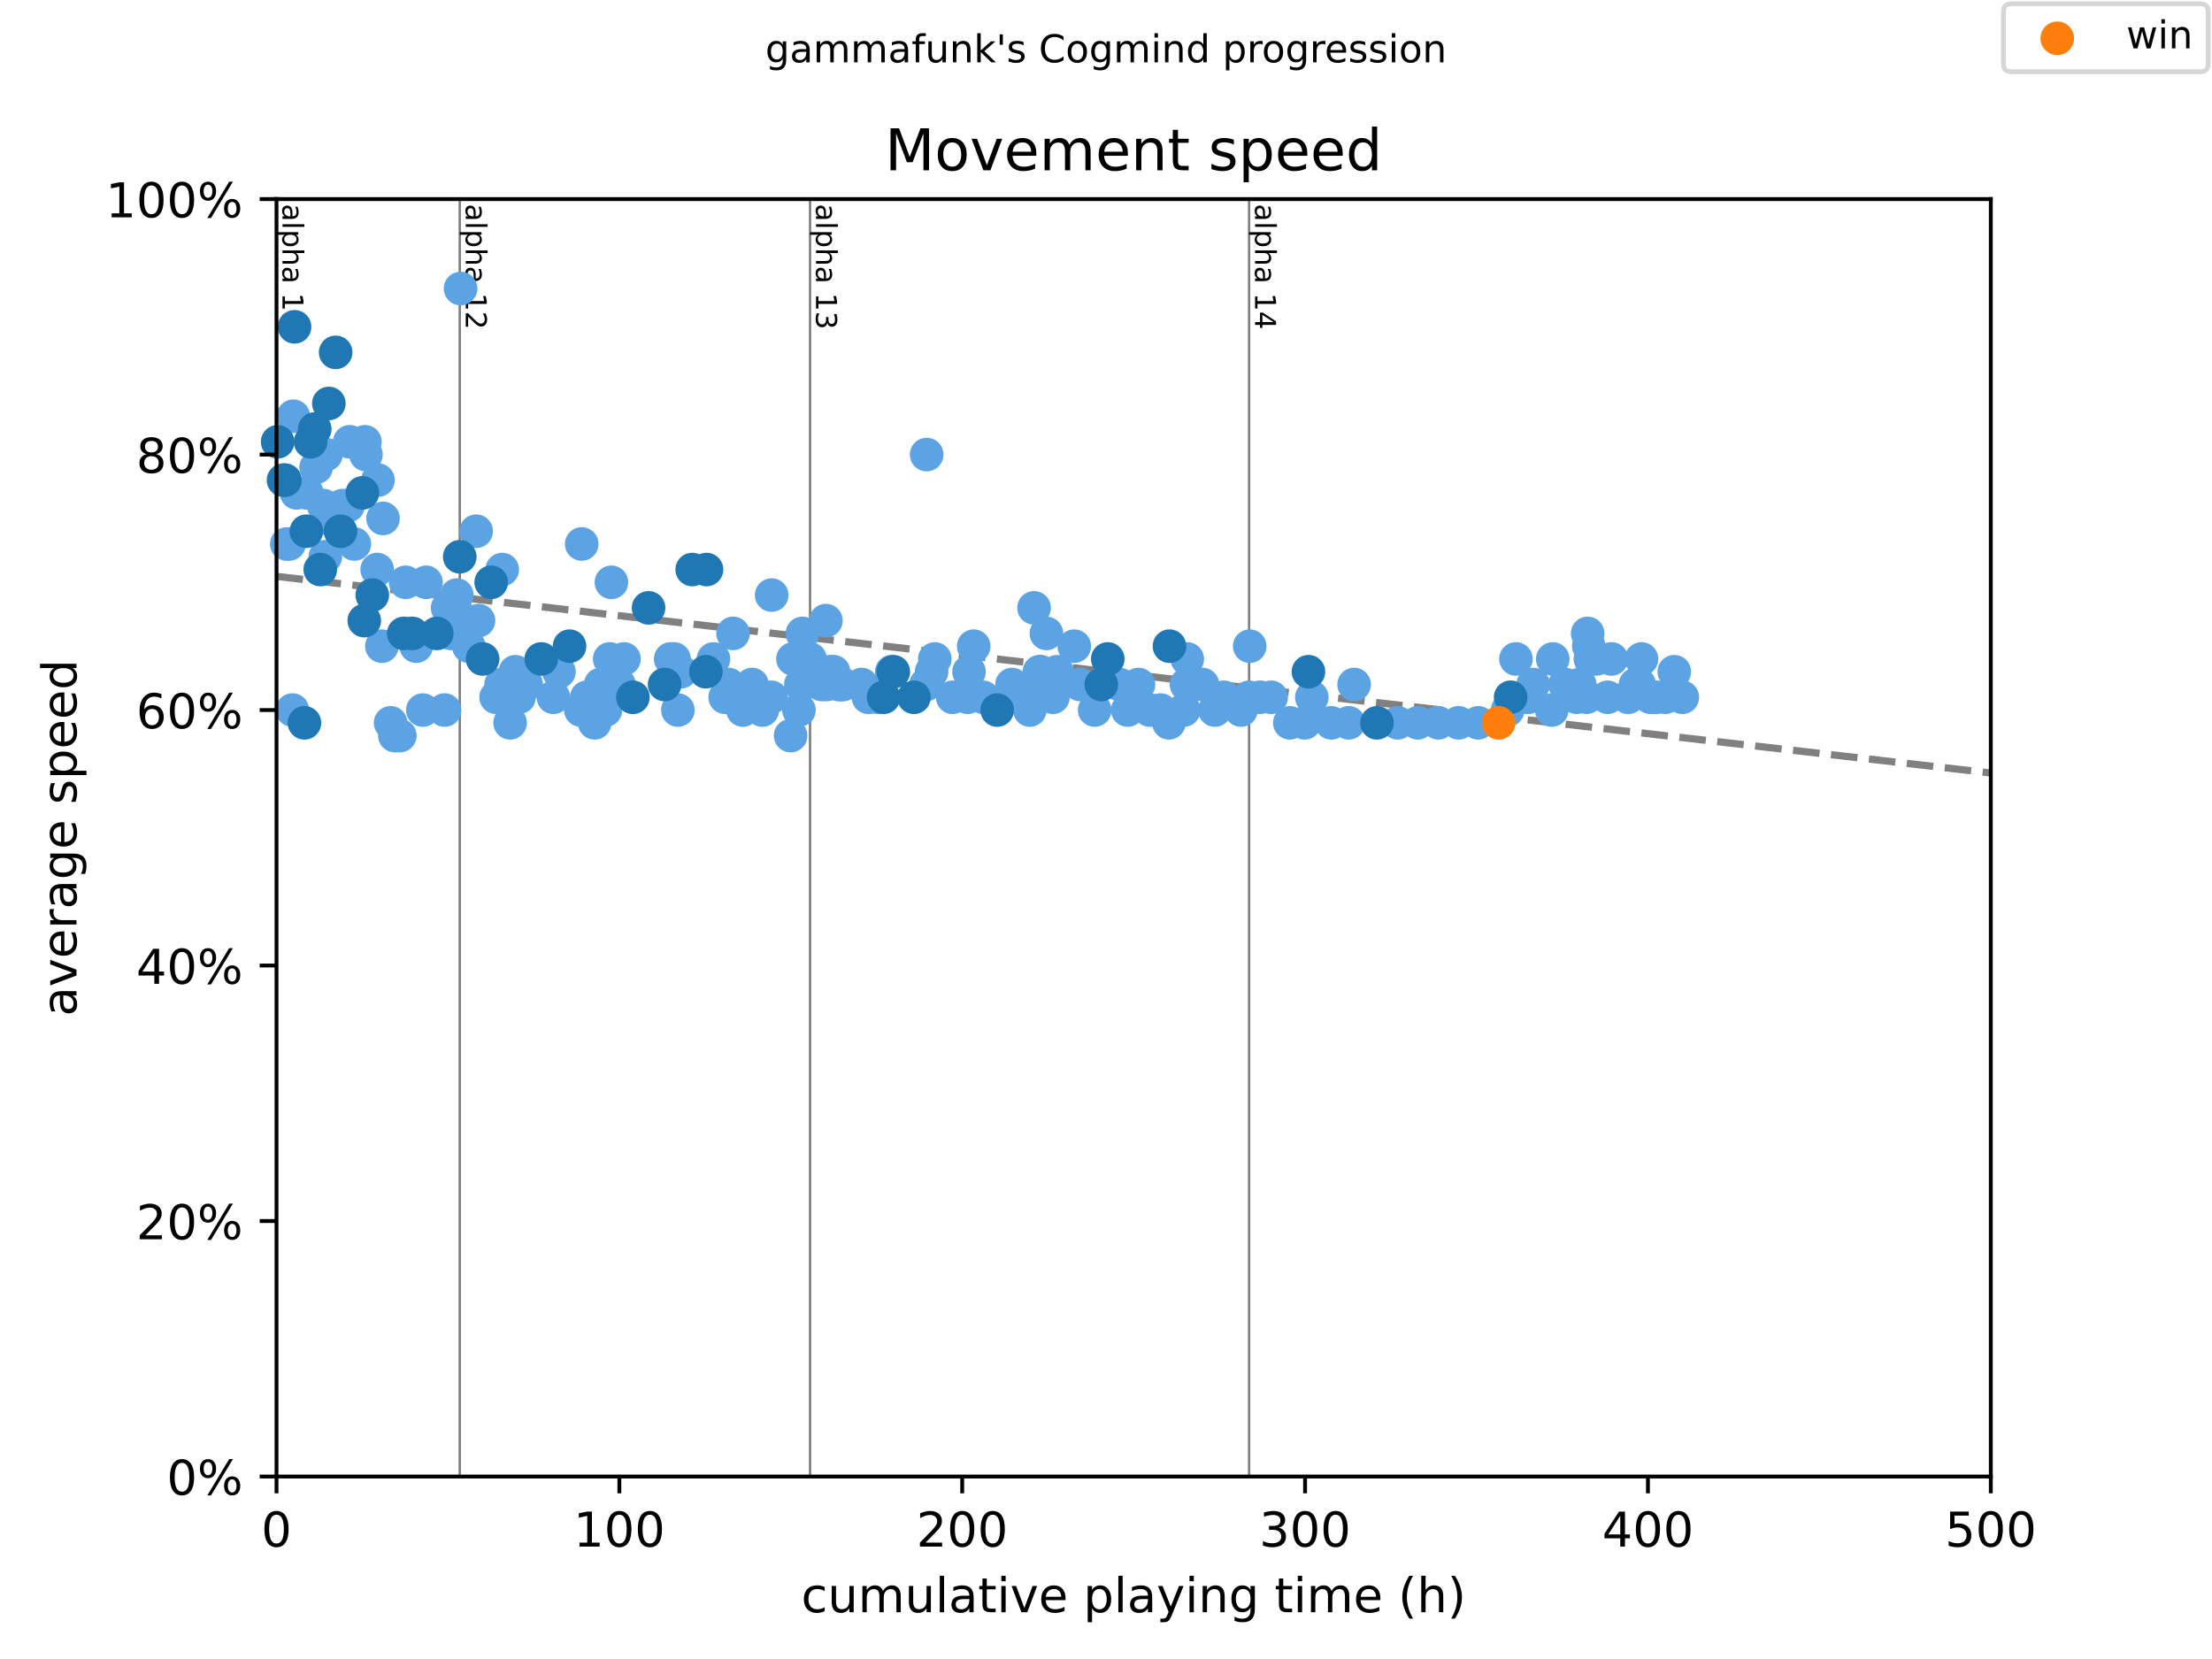 <?xml version="1.0" encoding="utf-8" standalone="no"?>
<!DOCTYPE svg PUBLIC "-//W3C//DTD SVG 1.1//EN"
  "http://www.w3.org/Graphics/SVG/1.1/DTD/svg11.dtd">
<!-- Created with matplotlib (https://matplotlib.org/) -->
<svg height="345.6pt" version="1.1" viewBox="0 0 460.8 345.6" width="460.8pt" xmlns="http://www.w3.org/2000/svg" xmlns:xlink="http://www.w3.org/1999/xlink">
 <defs>
  <style type="text/css">
*{stroke-linecap:butt;stroke-linejoin:round;}
  </style>
 </defs>
 <g id="figure_1">
  <g id="patch_1">
   <path d="M 0 345.6 
L 460.8 345.6 
L 460.8 0 
L 0 0 
z
" style="fill:#ffffff;"/>
  </g>
  <g id="axes_1">
   <g id="patch_2">
    <path d="M 57.6 307.584 
L 414.72 307.584 
L 414.72 41.472 
L 57.6 41.472 
z
" style="fill:#ffffff;"/>
   </g>
   <g id="line2d_1">
    <path clip-path="url(#pd242d4e816)" d="M 57.6 120.067 
L 414.72 161.029 
" style="fill:none;stroke:#808080;stroke-dasharray:5.55,2.4;stroke-dashoffset:0;stroke-width:1.5;"/>
   </g>
   <g id="line2d_2">
    <path clip-path="url(#pd242d4e816)" d="M 95.776 307.584 
L 95.776 41.472 
" style="fill:none;stroke:#808080;stroke-linecap:square;stroke-width:0.5;"/>
   </g>
   <g id="line2d_3">
    <path clip-path="url(#pd242d4e816)" d="M 168.748 307.584 
L 168.748 41.472 
" style="fill:none;stroke:#808080;stroke-linecap:square;stroke-width:0.5;"/>
   </g>
   <g id="line2d_4">
    <path clip-path="url(#pd242d4e816)" d="M 260.206 307.584 
L 260.206 41.472 
" style="fill:none;stroke:#808080;stroke-linecap:square;stroke-width:0.5;"/>
   </g>
   <g id="text_1">
    <!-- alpha 11 -->
    <defs>
     <path d="M 34.281 27.484 
Q 23.391 27.484 19.188 25 
Q 14.984 22.516 14.984 16.5 
Q 14.984 11.719 18.141 8.906 
Q 21.297 6.109 26.703 6.109 
Q 34.188 6.109 38.703 11.406 
Q 43.219 16.703 43.219 25.484 
L 43.219 27.484 
z
M 52.203 31.203 
L 52.203 0 
L 43.219 0 
L 43.219 8.297 
Q 40.141 3.328 35.547 0.953 
Q 30.953 -1.422 24.312 -1.422 
Q 15.922 -1.422 10.953 3.297 
Q 6 8.016 6 15.922 
Q 6 25.141 12.172 29.828 
Q 18.359 34.516 30.609 34.516 
L 43.219 34.516 
L 43.219 35.406 
Q 43.219 41.609 39.141 45 
Q 35.062 48.391 27.688 48.391 
Q 23 48.391 18.547 47.266 
Q 14.109 46.141 10.016 43.891 
L 10.016 52.203 
Q 14.938 54.109 19.578 55.047 
Q 24.219 56 28.609 56 
Q 40.484 56 46.344 49.844 
Q 52.203 43.703 52.203 31.203 
z
" id="DejaVuSans-97"/>
     <path d="M 9.422 75.984 
L 18.406 75.984 
L 18.406 0 
L 9.422 0 
z
" id="DejaVuSans-108"/>
     <path d="M 18.109 8.203 
L 18.109 -20.797 
L 9.078 -20.797 
L 9.078 54.688 
L 18.109 54.688 
L 18.109 46.391 
Q 20.953 51.266 25.266 53.625 
Q 29.594 56 35.594 56 
Q 45.562 56 51.781 48.094 
Q 58.016 40.188 58.016 27.297 
Q 58.016 14.406 51.781 6.484 
Q 45.562 -1.422 35.594 -1.422 
Q 29.594 -1.422 25.266 0.953 
Q 20.953 3.328 18.109 8.203 
z
M 48.688 27.297 
Q 48.688 37.203 44.609 42.844 
Q 40.531 48.484 33.406 48.484 
Q 26.266 48.484 22.188 42.844 
Q 18.109 37.203 18.109 27.297 
Q 18.109 17.391 22.188 11.75 
Q 26.266 6.109 33.406 6.109 
Q 40.531 6.109 44.609 11.75 
Q 48.688 17.391 48.688 27.297 
z
" id="DejaVuSans-112"/>
     <path d="M 54.891 33.016 
L 54.891 0 
L 45.906 0 
L 45.906 32.719 
Q 45.906 40.484 42.875 44.328 
Q 39.844 48.188 33.797 48.188 
Q 26.516 48.188 22.312 43.547 
Q 18.109 38.922 18.109 30.906 
L 18.109 0 
L 9.078 0 
L 9.078 75.984 
L 18.109 75.984 
L 18.109 46.188 
Q 21.344 51.125 25.703 53.562 
Q 30.078 56 35.797 56 
Q 45.219 56 50.047 50.172 
Q 54.891 44.344 54.891 33.016 
z
" id="DejaVuSans-104"/>
     <path id="DejaVuSans-32"/>
     <path d="M 12.406 8.297 
L 28.516 8.297 
L 28.516 63.922 
L 10.984 60.406 
L 10.984 69.391 
L 28.422 72.906 
L 38.281 72.906 
L 38.281 8.297 
L 54.391 8.297 
L 54.391 0 
L 12.406 0 
z
" id="DejaVuSans-49"/>
    </defs>
    <g transform="translate(58.848 42.472)rotate(-270)scale(0.06 -0.06)">
     <use xlink:href="#DejaVuSans-97"/>
     <use x="61.279" xlink:href="#DejaVuSans-108"/>
     <use x="89.062" xlink:href="#DejaVuSans-112"/>
     <use x="152.539" xlink:href="#DejaVuSans-104"/>
     <use x="215.918" xlink:href="#DejaVuSans-97"/>
     <use x="277.197" xlink:href="#DejaVuSans-32"/>
     <use x="308.984" xlink:href="#DejaVuSans-49"/>
     <use x="372.607" xlink:href="#DejaVuSans-49"/>
    </g>
   </g>
   <g id="text_2">
    <!-- alpha 12 -->
    <defs>
     <path d="M 19.188 8.297 
L 53.609 8.297 
L 53.609 0 
L 7.328 0 
L 7.328 8.297 
Q 12.938 14.109 22.625 23.891 
Q 32.328 33.688 34.812 36.531 
Q 39.547 41.844 41.422 45.531 
Q 43.312 49.219 43.312 52.781 
Q 43.312 58.594 39.234 62.25 
Q 35.156 65.922 28.609 65.922 
Q 23.969 65.922 18.812 64.312 
Q 13.672 62.703 7.812 59.422 
L 7.812 69.391 
Q 13.766 71.781 18.938 73 
Q 24.125 74.219 28.422 74.219 
Q 39.75 74.219 46.484 68.547 
Q 53.219 62.891 53.219 53.422 
Q 53.219 48.922 51.531 44.891 
Q 49.859 40.875 45.406 35.406 
Q 44.188 33.984 37.641 27.219 
Q 31.109 20.453 19.188 8.297 
z
" id="DejaVuSans-50"/>
    </defs>
    <g transform="translate(97.024 42.472)rotate(-270)scale(0.06 -0.06)">
     <use xlink:href="#DejaVuSans-97"/>
     <use x="61.279" xlink:href="#DejaVuSans-108"/>
     <use x="89.062" xlink:href="#DejaVuSans-112"/>
     <use x="152.539" xlink:href="#DejaVuSans-104"/>
     <use x="215.918" xlink:href="#DejaVuSans-97"/>
     <use x="277.197" xlink:href="#DejaVuSans-32"/>
     <use x="308.984" xlink:href="#DejaVuSans-49"/>
     <use x="372.607" xlink:href="#DejaVuSans-50"/>
    </g>
   </g>
   <g id="text_3">
    <!-- alpha 13 -->
    <defs>
     <path d="M 40.578 39.312 
Q 47.656 37.797 51.625 33 
Q 55.609 28.219 55.609 21.188 
Q 55.609 10.406 48.188 4.484 
Q 40.766 -1.422 27.094 -1.422 
Q 22.516 -1.422 17.656 -0.516 
Q 12.797 0.391 7.625 2.203 
L 7.625 11.719 
Q 11.719 9.328 16.594 8.109 
Q 21.484 6.891 26.812 6.891 
Q 36.078 6.891 40.938 10.547 
Q 45.797 14.203 45.797 21.188 
Q 45.797 27.641 41.281 31.266 
Q 36.766 34.906 28.719 34.906 
L 20.219 34.906 
L 20.219 43.016 
L 29.109 43.016 
Q 36.375 43.016 40.234 45.922 
Q 44.094 48.828 44.094 54.297 
Q 44.094 59.906 40.109 62.906 
Q 36.141 65.922 28.719 65.922 
Q 24.656 65.922 20.016 65.031 
Q 15.375 64.156 9.812 62.312 
L 9.812 71.094 
Q 15.438 72.656 20.344 73.438 
Q 25.25 74.219 29.594 74.219 
Q 40.828 74.219 47.359 69.109 
Q 53.906 64.016 53.906 55.328 
Q 53.906 49.266 50.438 45.094 
Q 46.969 40.922 40.578 39.312 
z
" id="DejaVuSans-51"/>
    </defs>
    <g transform="translate(169.995 42.472)rotate(-270)scale(0.06 -0.06)">
     <use xlink:href="#DejaVuSans-97"/>
     <use x="61.279" xlink:href="#DejaVuSans-108"/>
     <use x="89.062" xlink:href="#DejaVuSans-112"/>
     <use x="152.539" xlink:href="#DejaVuSans-104"/>
     <use x="215.918" xlink:href="#DejaVuSans-97"/>
     <use x="277.197" xlink:href="#DejaVuSans-32"/>
     <use x="308.984" xlink:href="#DejaVuSans-49"/>
     <use x="372.607" xlink:href="#DejaVuSans-51"/>
    </g>
   </g>
   <g id="text_4">
    <!-- alpha 14 -->
    <defs>
     <path d="M 37.797 64.312 
L 12.891 25.391 
L 37.797 25.391 
z
M 35.203 72.906 
L 47.609 72.906 
L 47.609 25.391 
L 58.016 25.391 
L 58.016 17.188 
L 47.609 17.188 
L 47.609 0 
L 37.797 0 
L 37.797 17.188 
L 4.891 17.188 
L 4.891 26.703 
z
" id="DejaVuSans-52"/>
    </defs>
    <g transform="translate(261.454 42.472)rotate(-270)scale(0.06 -0.06)">
     <use xlink:href="#DejaVuSans-97"/>
     <use x="61.279" xlink:href="#DejaVuSans-108"/>
     <use x="89.062" xlink:href="#DejaVuSans-112"/>
     <use x="152.539" xlink:href="#DejaVuSans-104"/>
     <use x="215.918" xlink:href="#DejaVuSans-97"/>
     <use x="277.197" xlink:href="#DejaVuSans-32"/>
     <use x="308.984" xlink:href="#DejaVuSans-49"/>
     <use x="372.607" xlink:href="#DejaVuSans-52"/>
    </g>
   </g>
   <g id="PathCollection_1">
    <defs>
     <path d="M 0 3 
C 0.796 3 1.559 2.684 2.121 2.121 
C 2.684 1.559 3 0.796 3 0 
C 3 -0.796 2.684 -1.559 2.121 -2.121 
C 1.559 -2.684 0.796 -3 0 -3 
C -0.796 -3 -1.559 -2.684 -2.121 -2.121 
C -2.684 -1.559 -3 -0.796 -3 0 
C -3 0.796 -2.684 1.559 -2.121 2.121 
C -1.559 2.684 -0.796 3 0 3 
z
" id="m7c11aa824f" style="stroke:#5ca3e4;"/>
    </defs>
    <g>
     <use style="fill:#5ca3e4;stroke:#5ca3e4;" x="59.743" xlink:href="#m7c11aa824f" y="113.322"/>
     <use style="fill:#5ca3e4;stroke:#5ca3e4;" x="60.219" xlink:href="#m7c11aa824f" y="113.322"/>
     <use style="fill:#5ca3e4;stroke:#5ca3e4;" x="60.921" xlink:href="#m7c11aa824f" y="147.917"/>
     <use style="fill:#5ca3e4;stroke:#5ca3e4;" x="61.112" xlink:href="#m7c11aa824f" y="86.711"/>
     <use style="fill:#5ca3e4;stroke:#5ca3e4;" x="61.778" xlink:href="#m7c11aa824f" y="102.678"/>
     <use style="fill:#5ca3e4;stroke:#5ca3e4;" x="63.921" xlink:href="#m7c11aa824f" y="102.678"/>
     <use style="fill:#5ca3e4;stroke:#5ca3e4;" x="65.849" xlink:href="#m7c11aa824f" y="97.356"/>
     <use style="fill:#5ca3e4;stroke:#5ca3e4;" x="67.433" xlink:href="#m7c11aa824f" y="105.339"/>
     <use style="fill:#5ca3e4;stroke:#5ca3e4;" x="67.766" xlink:href="#m7c11aa824f" y="115.983"/>
     <use style="fill:#5ca3e4;stroke:#5ca3e4;" x="67.897" xlink:href="#m7c11aa824f" y="94.694"/>
     <use style="fill:#5ca3e4;stroke:#5ca3e4;" x="68.171" xlink:href="#m7c11aa824f" y="108"/>
     <use style="fill:#5ca3e4;stroke:#5ca3e4;" x="71.278" xlink:href="#m7c11aa824f" y="105.339"/>
     <use style="fill:#5ca3e4;stroke:#5ca3e4;" x="72.135" xlink:href="#m7c11aa824f" y="105.339"/>
     <use style="fill:#5ca3e4;stroke:#5ca3e4;" x="72.504" xlink:href="#m7c11aa824f" y="105.339"/>
     <use style="fill:#5ca3e4;stroke:#5ca3e4;" x="72.849" xlink:href="#m7c11aa824f" y="92.033"/>
     <use style="fill:#5ca3e4;stroke:#5ca3e4;" x="73.813" xlink:href="#m7c11aa824f" y="113.322"/>
     <use style="fill:#5ca3e4;stroke:#5ca3e4;" x="76.015" xlink:href="#m7c11aa824f" y="92.033"/>
     <use style="fill:#5ca3e4;stroke:#5ca3e4;" x="76.23" xlink:href="#m7c11aa824f" y="94.694"/>
     <use style="fill:#5ca3e4;stroke:#5ca3e4;" x="78.575" xlink:href="#m7c11aa824f" y="118.644"/>
     <use style="fill:#5ca3e4;stroke:#5ca3e4;" x="78.742" xlink:href="#m7c11aa824f" y="100.017"/>
     <use style="fill:#5ca3e4;stroke:#5ca3e4;" x="79.551" xlink:href="#m7c11aa824f" y="134.611"/>
     <use style="fill:#5ca3e4;stroke:#5ca3e4;" x="79.789" xlink:href="#m7c11aa824f" y="108"/>
     <use style="fill:#5ca3e4;stroke:#5ca3e4;" x="81.372" xlink:href="#m7c11aa824f" y="150.578"/>
     <use style="fill:#5ca3e4;stroke:#5ca3e4;" x="82.253" xlink:href="#m7c11aa824f" y="153.239"/>
     <use style="fill:#5ca3e4;stroke:#5ca3e4;" x="83.289" xlink:href="#m7c11aa824f" y="153.239"/>
     <use style="fill:#5ca3e4;stroke:#5ca3e4;" x="84.503" xlink:href="#m7c11aa824f" y="121.306"/>
     <use style="fill:#5ca3e4;stroke:#5ca3e4;" x="86.705" xlink:href="#m7c11aa824f" y="134.611"/>
     <use style="fill:#5ca3e4;stroke:#5ca3e4;" x="88.086" xlink:href="#m7c11aa824f" y="147.917"/>
     <use style="fill:#5ca3e4;stroke:#5ca3e4;" x="88.753" xlink:href="#m7c11aa824f" y="121.306"/>
     <use style="fill:#5ca3e4;stroke:#5ca3e4;" x="92.61" xlink:href="#m7c11aa824f" y="147.917"/>
     <use style="fill:#5ca3e4;stroke:#5ca3e4;" x="93.241" xlink:href="#m7c11aa824f" y="126.628"/>
     <use style="fill:#5ca3e4;stroke:#5ca3e4;" x="93.895" xlink:href="#m7c11aa824f" y="131.95"/>
     <use style="fill:#5ca3e4;stroke:#5ca3e4;" x="94.788" xlink:href="#m7c11aa824f" y="126.628"/>
     <use style="fill:#5ca3e4;stroke:#5ca3e4;" x="95.157" xlink:href="#m7c11aa824f" y="123.967"/>
     <use style="fill:#5ca3e4;stroke:#5ca3e4;" x="95.943" xlink:href="#m7c11aa824f" y="60.1"/>
     <use style="fill:#5ca3e4;stroke:#5ca3e4;" x="97.645" xlink:href="#m7c11aa824f" y="134.611"/>
     <use style="fill:#5ca3e4;stroke:#5ca3e4;" x="99.193" xlink:href="#m7c11aa824f" y="110.661"/>
     <use style="fill:#5ca3e4;stroke:#5ca3e4;" x="99.681" xlink:href="#m7c11aa824f" y="129.289"/>
     <use style="fill:#5ca3e4;stroke:#5ca3e4;" x="103.347" xlink:href="#m7c11aa824f" y="145.256"/>
     <use style="fill:#5ca3e4;stroke:#5ca3e4;" x="104.383" xlink:href="#m7c11aa824f" y="142.595"/>
     <use style="fill:#5ca3e4;stroke:#5ca3e4;" x="104.621" xlink:href="#m7c11aa824f" y="118.644"/>
     <use style="fill:#5ca3e4;stroke:#5ca3e4;" x="106.264" xlink:href="#m7c11aa824f" y="150.578"/>
     <use style="fill:#5ca3e4;stroke:#5ca3e4;" x="107.359" xlink:href="#m7c11aa824f" y="139.933"/>
     <use style="fill:#5ca3e4;stroke:#5ca3e4;" x="108.109" xlink:href="#m7c11aa824f" y="145.256"/>
     <use style="fill:#5ca3e4;stroke:#5ca3e4;" x="109.609" xlink:href="#m7c11aa824f" y="142.595"/>
     <use style="fill:#5ca3e4;stroke:#5ca3e4;" x="115.287" xlink:href="#m7c11aa824f" y="145.256"/>
     <use style="fill:#5ca3e4;stroke:#5ca3e4;" x="116.441" xlink:href="#m7c11aa824f" y="139.933"/>
     <use style="fill:#5ca3e4;stroke:#5ca3e4;" x="121.001" xlink:href="#m7c11aa824f" y="147.917"/>
     <use style="fill:#5ca3e4;stroke:#5ca3e4;" x="121.179" xlink:href="#m7c11aa824f" y="113.322"/>
     <use style="fill:#5ca3e4;stroke:#5ca3e4;" x="122.227" xlink:href="#m7c11aa824f" y="145.256"/>
     <use style="fill:#5ca3e4;stroke:#5ca3e4;" x="123.881" xlink:href="#m7c11aa824f" y="150.578"/>
     <use style="fill:#5ca3e4;stroke:#5ca3e4;" x="125.108" xlink:href="#m7c11aa824f" y="142.595"/>
     <use style="fill:#5ca3e4;stroke:#5ca3e4;" x="126.131" xlink:href="#m7c11aa824f" y="147.917"/>
     <use style="fill:#5ca3e4;stroke:#5ca3e4;" x="127.012" xlink:href="#m7c11aa824f" y="137.272"/>
     <use style="fill:#5ca3e4;stroke:#5ca3e4;" x="127.369" xlink:href="#m7c11aa824f" y="121.306"/>
     <use style="fill:#5ca3e4;stroke:#5ca3e4;" x="128.941" xlink:href="#m7c11aa824f" y="142.595"/>
     <use style="fill:#5ca3e4;stroke:#5ca3e4;" x="129.988" xlink:href="#m7c11aa824f" y="137.272"/>
     <use style="fill:#5ca3e4;stroke:#5ca3e4;" x="139.714" xlink:href="#m7c11aa824f" y="137.272"/>
     <use style="fill:#5ca3e4;stroke:#5ca3e4;" x="140.416" xlink:href="#m7c11aa824f" y="137.272"/>
     <use style="fill:#5ca3e4;stroke:#5ca3e4;" x="141.214" xlink:href="#m7c11aa824f" y="147.917"/>
     <use style="fill:#5ca3e4;stroke:#5ca3e4;" x="141.868" xlink:href="#m7c11aa824f" y="139.933"/>
     <use style="fill:#5ca3e4;stroke:#5ca3e4;" x="148.63" xlink:href="#m7c11aa824f" y="137.272"/>
     <use style="fill:#5ca3e4;stroke:#5ca3e4;" x="151.07" xlink:href="#m7c11aa824f" y="145.256"/>
     <use style="fill:#5ca3e4;stroke:#5ca3e4;" x="151.784" xlink:href="#m7c11aa824f" y="142.595"/>
     <use style="fill:#5ca3e4;stroke:#5ca3e4;" x="152.296" xlink:href="#m7c11aa824f" y="145.256"/>
     <use style="fill:#5ca3e4;stroke:#5ca3e4;" x="152.701" xlink:href="#m7c11aa824f" y="131.95"/>
     <use style="fill:#5ca3e4;stroke:#5ca3e4;" x="154.76" xlink:href="#m7c11aa824f" y="147.917"/>
     <use style="fill:#5ca3e4;stroke:#5ca3e4;" x="155.165" xlink:href="#m7c11aa824f" y="145.256"/>
     <use style="fill:#5ca3e4;stroke:#5ca3e4;" x="156.665" xlink:href="#m7c11aa824f" y="142.595"/>
     <use style="fill:#5ca3e4;stroke:#5ca3e4;" x="158.808" xlink:href="#m7c11aa824f" y="147.917"/>
     <use style="fill:#5ca3e4;stroke:#5ca3e4;" x="160.653" xlink:href="#m7c11aa824f" y="145.256"/>
     <use style="fill:#5ca3e4;stroke:#5ca3e4;" x="160.748" xlink:href="#m7c11aa824f" y="123.967"/>
     <use style="fill:#5ca3e4;stroke:#5ca3e4;" x="164.7" xlink:href="#m7c11aa824f" y="153.239"/>
     <use style="fill:#5ca3e4;stroke:#5ca3e4;" x="165.188" xlink:href="#m7c11aa824f" y="137.272"/>
     <use style="fill:#5ca3e4;stroke:#5ca3e4;" x="166.438" xlink:href="#m7c11aa824f" y="147.917"/>
     <use style="fill:#5ca3e4;stroke:#5ca3e4;" x="166.843" xlink:href="#m7c11aa824f" y="142.595"/>
     <use style="fill:#5ca3e4;stroke:#5ca3e4;" x="167.164" xlink:href="#m7c11aa824f" y="131.95"/>
     <use style="fill:#5ca3e4;stroke:#5ca3e4;" x="168.748" xlink:href="#m7c11aa824f" y="137.272"/>
     <use style="fill:#5ca3e4;stroke:#5ca3e4;" x="171.152" xlink:href="#m7c11aa824f" y="142.595"/>
     <use style="fill:#5ca3e4;stroke:#5ca3e4;" x="172.057" xlink:href="#m7c11aa824f" y="129.289"/>
     <use style="fill:#5ca3e4;stroke:#5ca3e4;" x="172.152" xlink:href="#m7c11aa824f" y="142.595"/>
     <use style="fill:#5ca3e4;stroke:#5ca3e4;" x="172.878" xlink:href="#m7c11aa824f" y="139.933"/>
     <use style="fill:#5ca3e4;stroke:#5ca3e4;" x="173.64" xlink:href="#m7c11aa824f" y="139.933"/>
     <use style="fill:#5ca3e4;stroke:#5ca3e4;" x="174.723" xlink:href="#m7c11aa824f" y="142.595"/>
     <use style="fill:#5ca3e4;stroke:#5ca3e4;" x="175.164" xlink:href="#m7c11aa824f" y="142.595"/>
     <use style="fill:#5ca3e4;stroke:#5ca3e4;" x="175.616" xlink:href="#m7c11aa824f" y="142.595"/>
     <use style="fill:#5ca3e4;stroke:#5ca3e4;" x="179.497" xlink:href="#m7c11aa824f" y="142.595"/>
     <use style="fill:#5ca3e4;stroke:#5ca3e4;" x="180.902" xlink:href="#m7c11aa824f" y="145.256"/>
     <use style="fill:#5ca3e4;stroke:#5ca3e4;" x="182.735" xlink:href="#m7c11aa824f" y="145.256"/>
     <use style="fill:#5ca3e4;stroke:#5ca3e4;" x="185.77" xlink:href="#m7c11aa824f" y="139.933"/>
     <use style="fill:#5ca3e4;stroke:#5ca3e4;" x="192.913" xlink:href="#m7c11aa824f" y="142.595"/>
     <use style="fill:#5ca3e4;stroke:#5ca3e4;" x="193.044" xlink:href="#m7c11aa824f" y="94.694"/>
     <use style="fill:#5ca3e4;stroke:#5ca3e4;" x="194.067" xlink:href="#m7c11aa824f" y="139.933"/>
     <use style="fill:#5ca3e4;stroke:#5ca3e4;" x="194.734" xlink:href="#m7c11aa824f" y="137.272"/>
     <use style="fill:#5ca3e4;stroke:#5ca3e4;" x="198.46" xlink:href="#m7c11aa824f" y="145.256"/>
     <use style="fill:#5ca3e4;stroke:#5ca3e4;" x="201.567" xlink:href="#m7c11aa824f" y="145.256"/>
     <use style="fill:#5ca3e4;stroke:#5ca3e4;" x="201.865" xlink:href="#m7c11aa824f" y="139.933"/>
     <use style="fill:#5ca3e4;stroke:#5ca3e4;" x="202.841" xlink:href="#m7c11aa824f" y="134.611"/>
     <use style="fill:#5ca3e4;stroke:#5ca3e4;" x="204.793" xlink:href="#m7c11aa824f" y="145.256"/>
     <use style="fill:#5ca3e4;stroke:#5ca3e4;" x="210.209" xlink:href="#m7c11aa824f" y="145.256"/>
     <use style="fill:#5ca3e4;stroke:#5ca3e4;" x="210.816" xlink:href="#m7c11aa824f" y="142.595"/>
     <use style="fill:#5ca3e4;stroke:#5ca3e4;" x="211.65" xlink:href="#m7c11aa824f" y="145.256"/>
     <use style="fill:#5ca3e4;stroke:#5ca3e4;" x="214.53" xlink:href="#m7c11aa824f" y="147.917"/>
     <use style="fill:#5ca3e4;stroke:#5ca3e4;" x="215.411" xlink:href="#m7c11aa824f" y="126.628"/>
     <use style="fill:#5ca3e4;stroke:#5ca3e4;" x="216.042" xlink:href="#m7c11aa824f" y="142.595"/>
     <use style="fill:#5ca3e4;stroke:#5ca3e4;" x="216.53" xlink:href="#m7c11aa824f" y="139.933"/>
     <use style="fill:#5ca3e4;stroke:#5ca3e4;" x="216.78" xlink:href="#m7c11aa824f" y="139.933"/>
     <use style="fill:#5ca3e4;stroke:#5ca3e4;" x="217.983" xlink:href="#m7c11aa824f" y="131.95"/>
     <use style="fill:#5ca3e4;stroke:#5ca3e4;" x="219.34" xlink:href="#m7c11aa824f" y="145.256"/>
     <use style="fill:#5ca3e4;stroke:#5ca3e4;" x="220.197" xlink:href="#m7c11aa824f" y="139.933"/>
     <use style="fill:#5ca3e4;stroke:#5ca3e4;" x="223.792" xlink:href="#m7c11aa824f" y="134.611"/>
     <use style="fill:#5ca3e4;stroke:#5ca3e4;" x="225.006" xlink:href="#m7c11aa824f" y="142.595"/>
     <use style="fill:#5ca3e4;stroke:#5ca3e4;" x="228.041" xlink:href="#m7c11aa824f" y="147.917"/>
     <use style="fill:#5ca3e4;stroke:#5ca3e4;" x="233.232" xlink:href="#m7c11aa824f" y="142.595"/>
     <use style="fill:#5ca3e4;stroke:#5ca3e4;" x="234.922" xlink:href="#m7c11aa824f" y="147.917"/>
     <use style="fill:#5ca3e4;stroke:#5ca3e4;" x="237.172" xlink:href="#m7c11aa824f" y="142.595"/>
     <use style="fill:#5ca3e4;stroke:#5ca3e4;" x="239.517" xlink:href="#m7c11aa824f" y="147.917"/>
     <use style="fill:#5ca3e4;stroke:#5ca3e4;" x="241.767" xlink:href="#m7c11aa824f" y="147.917"/>
     <use style="fill:#5ca3e4;stroke:#5ca3e4;" x="243.505" xlink:href="#m7c11aa824f" y="150.578"/>
     <use style="fill:#5ca3e4;stroke:#5ca3e4;" x="246.612" xlink:href="#m7c11aa824f" y="147.917"/>
     <use style="fill:#5ca3e4;stroke:#5ca3e4;" x="247.171" xlink:href="#m7c11aa824f" y="142.595"/>
     <use style="fill:#5ca3e4;stroke:#5ca3e4;" x="247.326" xlink:href="#m7c11aa824f" y="137.272"/>
     <use style="fill:#5ca3e4;stroke:#5ca3e4;" x="250.492" xlink:href="#m7c11aa824f" y="142.595"/>
     <use style="fill:#5ca3e4;stroke:#5ca3e4;" x="253.087" xlink:href="#m7c11aa824f" y="147.917"/>
     <use style="fill:#5ca3e4;stroke:#5ca3e4;" x="254.968" xlink:href="#m7c11aa824f" y="145.256"/>
     <use style="fill:#5ca3e4;stroke:#5ca3e4;" x="258.516" xlink:href="#m7c11aa824f" y="147.917"/>
     <use style="fill:#5ca3e4;stroke:#5ca3e4;" x="260.206" xlink:href="#m7c11aa824f" y="145.256"/>
     <use style="fill:#5ca3e4;stroke:#5ca3e4;" x="260.337" xlink:href="#m7c11aa824f" y="134.611"/>
     <use style="fill:#5ca3e4;stroke:#5ca3e4;" x="262.504" xlink:href="#m7c11aa824f" y="145.256"/>
     <use style="fill:#5ca3e4;stroke:#5ca3e4;" x="264.801" xlink:href="#m7c11aa824f" y="145.256"/>
     <use style="fill:#5ca3e4;stroke:#5ca3e4;" x="268.694" xlink:href="#m7c11aa824f" y="150.578"/>
     <use style="fill:#5ca3e4;stroke:#5ca3e4;" x="271.777" xlink:href="#m7c11aa824f" y="150.578"/>
     <use style="fill:#5ca3e4;stroke:#5ca3e4;" x="273.277" xlink:href="#m7c11aa824f" y="145.256"/>
     <use style="fill:#5ca3e4;stroke:#5ca3e4;" x="277.324" xlink:href="#m7c11aa824f" y="150.578"/>
     <use style="fill:#5ca3e4;stroke:#5ca3e4;" x="280.955" xlink:href="#m7c11aa824f" y="150.578"/>
     <use style="fill:#5ca3e4;stroke:#5ca3e4;" x="282.086" xlink:href="#m7c11aa824f" y="142.595"/>
     <use style="fill:#5ca3e4;stroke:#5ca3e4;" x="291.156" xlink:href="#m7c11aa824f" y="150.578"/>
     <use style="fill:#5ca3e4;stroke:#5ca3e4;" x="295.347" xlink:href="#m7c11aa824f" y="150.578"/>
     <use style="fill:#5ca3e4;stroke:#5ca3e4;" x="299.62" xlink:href="#m7c11aa824f" y="150.578"/>
     <use style="fill:#5ca3e4;stroke:#5ca3e4;" x="303.834" xlink:href="#m7c11aa824f" y="150.578"/>
     <use style="fill:#5ca3e4;stroke:#5ca3e4;" x="307.929" xlink:href="#m7c11aa824f" y="150.578"/>
     <use style="fill:#5ca3e4;stroke:#5ca3e4;" x="314.072" xlink:href="#m7c11aa824f" y="147.917"/>
     <use style="fill:#5ca3e4;stroke:#5ca3e4;" x="315.798" xlink:href="#m7c11aa824f" y="137.272"/>
     <use style="fill:#5ca3e4;stroke:#5ca3e4;" x="317.143" xlink:href="#m7c11aa824f" y="145.256"/>
     <use style="fill:#5ca3e4;stroke:#5ca3e4;" x="318.357" xlink:href="#m7c11aa824f" y="145.256"/>
     <use style="fill:#5ca3e4;stroke:#5ca3e4;" x="319.381" xlink:href="#m7c11aa824f" y="142.595"/>
     <use style="fill:#5ca3e4;stroke:#5ca3e4;" x="323.25" xlink:href="#m7c11aa824f" y="147.917"/>
     <use style="fill:#5ca3e4;stroke:#5ca3e4;" x="323.464" xlink:href="#m7c11aa824f" y="137.272"/>
     <use style="fill:#5ca3e4;stroke:#5ca3e4;" x="326.011" xlink:href="#m7c11aa824f" y="142.595"/>
     <use style="fill:#5ca3e4;stroke:#5ca3e4;" x="328.44" xlink:href="#m7c11aa824f" y="145.256"/>
     <use style="fill:#5ca3e4;stroke:#5ca3e4;" x="329.083" xlink:href="#m7c11aa824f" y="142.595"/>
     <use style="fill:#5ca3e4;stroke:#5ca3e4;" x="330.499" xlink:href="#m7c11aa824f" y="145.256"/>
     <use style="fill:#5ca3e4;stroke:#5ca3e4;" x="330.737" xlink:href="#m7c11aa824f" y="131.95"/>
     <use style="fill:#5ca3e4;stroke:#5ca3e4;" x="330.975" xlink:href="#m7c11aa824f" y="134.611"/>
     <use style="fill:#5ca3e4;stroke:#5ca3e4;" x="331.309" xlink:href="#m7c11aa824f" y="137.272"/>
     <use style="fill:#5ca3e4;stroke:#5ca3e4;" x="332.547" xlink:href="#m7c11aa824f" y="137.272"/>
     <use style="fill:#5ca3e4;stroke:#5ca3e4;" x="334.904" xlink:href="#m7c11aa824f" y="145.256"/>
     <use style="fill:#5ca3e4;stroke:#5ca3e4;" x="335.689" xlink:href="#m7c11aa824f" y="137.272"/>
     <use style="fill:#5ca3e4;stroke:#5ca3e4;" x="339.165" xlink:href="#m7c11aa824f" y="145.256"/>
     <use style="fill:#5ca3e4;stroke:#5ca3e4;" x="340.713" xlink:href="#m7c11aa824f" y="142.595"/>
     <use style="fill:#5ca3e4;stroke:#5ca3e4;" x="341.475" xlink:href="#m7c11aa824f" y="142.595"/>
     <use style="fill:#5ca3e4;stroke:#5ca3e4;" x="341.951" xlink:href="#m7c11aa824f" y="137.272"/>
     <use style="fill:#5ca3e4;stroke:#5ca3e4;" x="343.808" xlink:href="#m7c11aa824f" y="145.256"/>
     <use style="fill:#5ca3e4;stroke:#5ca3e4;" x="345.046" xlink:href="#m7c11aa824f" y="145.256"/>
     <use style="fill:#5ca3e4;stroke:#5ca3e4;" x="346.891" xlink:href="#m7c11aa824f" y="145.256"/>
     <use style="fill:#5ca3e4;stroke:#5ca3e4;" x="348.784" xlink:href="#m7c11aa824f" y="139.933"/>
     <use style="fill:#5ca3e4;stroke:#5ca3e4;" x="350.462" xlink:href="#m7c11aa824f" y="145.256"/>
    </g>
   </g>
   <g id="PathCollection_2">
    <defs>
     <path d="M 0 3 
C 0.796 3 1.559 2.684 2.121 2.121 
C 2.684 1.559 3 0.796 3 0 
C 3 -0.796 2.684 -1.559 2.121 -2.121 
C 1.559 -2.684 0.796 -3 0 -3 
C -0.796 -3 -1.559 -2.684 -2.121 -2.121 
C -2.684 -1.559 -3 -0.796 -3 0 
C -3 0.796 -2.684 1.559 -2.121 2.121 
C -1.559 2.684 -0.796 3 0 3 
z
" id="meff2aeed2e" style="stroke:#1f77b4;"/>
    </defs>
    <g>
     <use style="fill:#1f77b4;stroke:#1f77b4;" x="57.838" xlink:href="#meff2aeed2e" y="92.033"/>
     <use style="fill:#1f77b4;stroke:#1f77b4;" x="59.064" xlink:href="#meff2aeed2e" y="100.017"/>
     <use style="fill:#1f77b4;stroke:#1f77b4;" x="59.362" xlink:href="#meff2aeed2e" y="100.017"/>
     <use style="fill:#1f77b4;stroke:#1f77b4;" x="61.362" xlink:href="#meff2aeed2e" y="68.083"/>
     <use style="fill:#1f77b4;stroke:#1f77b4;" x="63.421" xlink:href="#meff2aeed2e" y="150.578"/>
     <use style="fill:#1f77b4;stroke:#1f77b4;" x="63.826" xlink:href="#meff2aeed2e" y="110.661"/>
     <use style="fill:#1f77b4;stroke:#1f77b4;" x="64.707" xlink:href="#meff2aeed2e" y="92.033"/>
     <use style="fill:#1f77b4;stroke:#1f77b4;" x="65.564" xlink:href="#meff2aeed2e" y="89.372"/>
     <use style="fill:#1f77b4;stroke:#1f77b4;" x="66.718" xlink:href="#meff2aeed2e" y="118.644"/>
     <use style="fill:#1f77b4;stroke:#1f77b4;" x="68.504" xlink:href="#meff2aeed2e" y="84.05"/>
     <use style="fill:#1f77b4;stroke:#1f77b4;" x="69.921" xlink:href="#meff2aeed2e" y="73.405"/>
     <use style="fill:#1f77b4;stroke:#1f77b4;" x="70.932" xlink:href="#meff2aeed2e" y="110.661"/>
     <use style="fill:#1f77b4;stroke:#1f77b4;" x="75.492" xlink:href="#meff2aeed2e" y="102.678"/>
     <use style="fill:#1f77b4;stroke:#1f77b4;" x="75.885" xlink:href="#meff2aeed2e" y="129.289"/>
     <use style="fill:#1f77b4;stroke:#1f77b4;" x="77.551" xlink:href="#meff2aeed2e" y="123.967"/>
     <use style="fill:#1f77b4;stroke:#1f77b4;" x="84.11" xlink:href="#meff2aeed2e" y="131.95"/>
     <use style="fill:#1f77b4;stroke:#1f77b4;" x="85.896" xlink:href="#meff2aeed2e" y="131.95"/>
     <use style="fill:#1f77b4;stroke:#1f77b4;" x="90.991" xlink:href="#meff2aeed2e" y="131.95"/>
     <use style="fill:#1f77b4;stroke:#1f77b4;" x="95.776" xlink:href="#meff2aeed2e" y="115.983"/>
     <use style="fill:#1f77b4;stroke:#1f77b4;" x="100.538" xlink:href="#meff2aeed2e" y="137.272"/>
     <use style="fill:#1f77b4;stroke:#1f77b4;" x="102.323" xlink:href="#meff2aeed2e" y="121.306"/>
     <use style="fill:#1f77b4;stroke:#1f77b4;" x="112.751" xlink:href="#meff2aeed2e" y="137.272"/>
     <use style="fill:#1f77b4;stroke:#1f77b4;" x="118.644" xlink:href="#meff2aeed2e" y="134.611"/>
     <use style="fill:#1f77b4;stroke:#1f77b4;" x="131.845" xlink:href="#meff2aeed2e" y="145.256"/>
     <use style="fill:#1f77b4;stroke:#1f77b4;" x="135.107" xlink:href="#meff2aeed2e" y="126.628"/>
     <use style="fill:#1f77b4;stroke:#1f77b4;" x="138.452" xlink:href="#meff2aeed2e" y="142.595"/>
     <use style="fill:#1f77b4;stroke:#1f77b4;" x="144.202" xlink:href="#meff2aeed2e" y="118.644"/>
     <use style="fill:#1f77b4;stroke:#1f77b4;" x="147.047" xlink:href="#meff2aeed2e" y="139.933"/>
     <use style="fill:#1f77b4;stroke:#1f77b4;" x="147.178" xlink:href="#meff2aeed2e" y="118.644"/>
     <use style="fill:#1f77b4;stroke:#1f77b4;" x="184.068" xlink:href="#meff2aeed2e" y="145.256"/>
     <use style="fill:#1f77b4;stroke:#1f77b4;" x="186.092" xlink:href="#meff2aeed2e" y="139.933"/>
     <use style="fill:#1f77b4;stroke:#1f77b4;" x="190.389" xlink:href="#meff2aeed2e" y="145.256"/>
     <use style="fill:#1f77b4;stroke:#1f77b4;" x="207.733" xlink:href="#meff2aeed2e" y="147.917"/>
     <use style="fill:#1f77b4;stroke:#1f77b4;" x="229.422" xlink:href="#meff2aeed2e" y="142.595"/>
     <use style="fill:#1f77b4;stroke:#1f77b4;" x="230.767" xlink:href="#meff2aeed2e" y="137.272"/>
     <use style="fill:#1f77b4;stroke:#1f77b4;" x="243.624" xlink:href="#meff2aeed2e" y="134.611"/>
     <use style="fill:#1f77b4;stroke:#1f77b4;" x="272.574" xlink:href="#meff2aeed2e" y="139.933"/>
     <use style="fill:#1f77b4;stroke:#1f77b4;" x="286.847" xlink:href="#meff2aeed2e" y="150.578"/>
     <use style="fill:#1f77b4;stroke:#1f77b4;" x="314.691" xlink:href="#meff2aeed2e" y="145.256"/>
    </g>
   </g>
   <g id="PathCollection_3">
    <defs>
     <path d="M 0 3 
C 0.796 3 1.559 2.684 2.121 2.121 
C 2.684 1.559 3 0.796 3 0 
C 3 -0.796 2.684 -1.559 2.121 -2.121 
C 1.559 -2.684 0.796 -3 0 -3 
C -0.796 -3 -1.559 -2.684 -2.121 -2.121 
C -2.684 -1.559 -3 -0.796 -3 0 
C -3 0.796 -2.684 1.559 -2.121 2.121 
C -1.559 2.684 -0.796 3 0 3 
z
" id="m6d8a8f4e3c" style="stroke:#ff7f0e;"/>
    </defs>
    <g>
     <use style="fill:#ff7f0e;stroke:#ff7f0e;" x="312.191" xlink:href="#m6d8a8f4e3c" y="150.578"/>
    </g>
   </g>
   <g id="matplotlib.axis_1">
    <g id="xtick_1">
     <g id="line2d_5">
      <defs>
       <path d="M 0 0 
L 0 3.5 
" id="m1f64114449" style="stroke:#000000;stroke-width:0.8;"/>
      </defs>
      <g>
       <use style="stroke:#000000;stroke-width:0.8;" x="57.6" xlink:href="#m1f64114449" y="307.584"/>
      </g>
     </g>
     <g id="text_5">
      <!-- 0 -->
      <defs>
       <path d="M 31.781 66.406 
Q 24.172 66.406 20.328 58.906 
Q 16.5 51.422 16.5 36.375 
Q 16.5 21.391 20.328 13.891 
Q 24.172 6.391 31.781 6.391 
Q 39.453 6.391 43.281 13.891 
Q 47.125 21.391 47.125 36.375 
Q 47.125 51.422 43.281 58.906 
Q 39.453 66.406 31.781 66.406 
z
M 31.781 74.219 
Q 44.047 74.219 50.516 64.516 
Q 56.984 54.828 56.984 36.375 
Q 56.984 17.969 50.516 8.266 
Q 44.047 -1.422 31.781 -1.422 
Q 19.531 -1.422 13.062 8.266 
Q 6.594 17.969 6.594 36.375 
Q 6.594 54.828 13.062 64.516 
Q 19.531 74.219 31.781 74.219 
z
" id="DejaVuSans-48"/>
      </defs>
      <g transform="translate(54.419 322.182)scale(0.1 -0.1)">
       <use xlink:href="#DejaVuSans-48"/>
      </g>
     </g>
    </g>
    <g id="xtick_2">
     <g id="line2d_6">
      <g>
       <use style="stroke:#000000;stroke-width:0.8;" x="129.024" xlink:href="#m1f64114449" y="307.584"/>
      </g>
     </g>
     <g id="text_6">
      <!-- 100 -->
      <g transform="translate(119.48 322.182)scale(0.1 -0.1)">
       <use xlink:href="#DejaVuSans-49"/>
       <use x="63.623" xlink:href="#DejaVuSans-48"/>
       <use x="127.246" xlink:href="#DejaVuSans-48"/>
      </g>
     </g>
    </g>
    <g id="xtick_3">
     <g id="line2d_7">
      <g>
       <use style="stroke:#000000;stroke-width:0.8;" x="200.448" xlink:href="#m1f64114449" y="307.584"/>
      </g>
     </g>
     <g id="text_7">
      <!-- 200 -->
      <g transform="translate(190.904 322.182)scale(0.1 -0.1)">
       <use xlink:href="#DejaVuSans-50"/>
       <use x="63.623" xlink:href="#DejaVuSans-48"/>
       <use x="127.246" xlink:href="#DejaVuSans-48"/>
      </g>
     </g>
    </g>
    <g id="xtick_4">
     <g id="line2d_8">
      <g>
       <use style="stroke:#000000;stroke-width:0.8;" x="271.872" xlink:href="#m1f64114449" y="307.584"/>
      </g>
     </g>
     <g id="text_8">
      <!-- 300 -->
      <g transform="translate(262.328 322.182)scale(0.1 -0.1)">
       <use xlink:href="#DejaVuSans-51"/>
       <use x="63.623" xlink:href="#DejaVuSans-48"/>
       <use x="127.246" xlink:href="#DejaVuSans-48"/>
      </g>
     </g>
    </g>
    <g id="xtick_5">
     <g id="line2d_9">
      <g>
       <use style="stroke:#000000;stroke-width:0.8;" x="343.296" xlink:href="#m1f64114449" y="307.584"/>
      </g>
     </g>
     <g id="text_9">
      <!-- 400 -->
      <g transform="translate(333.752 322.182)scale(0.1 -0.1)">
       <use xlink:href="#DejaVuSans-52"/>
       <use x="63.623" xlink:href="#DejaVuSans-48"/>
       <use x="127.246" xlink:href="#DejaVuSans-48"/>
      </g>
     </g>
    </g>
    <g id="xtick_6">
     <g id="line2d_10">
      <g>
       <use style="stroke:#000000;stroke-width:0.8;" x="414.72" xlink:href="#m1f64114449" y="307.584"/>
      </g>
     </g>
     <g id="text_10">
      <!-- 500 -->
      <defs>
       <path d="M 10.797 72.906 
L 49.516 72.906 
L 49.516 64.594 
L 19.828 64.594 
L 19.828 46.734 
Q 21.969 47.469 24.109 47.828 
Q 26.266 48.188 28.422 48.188 
Q 40.625 48.188 47.75 41.5 
Q 54.891 34.812 54.891 23.391 
Q 54.891 11.625 47.562 5.094 
Q 40.234 -1.422 26.906 -1.422 
Q 22.312 -1.422 17.547 -0.641 
Q 12.797 0.141 7.719 1.703 
L 7.719 11.625 
Q 12.109 9.234 16.797 8.062 
Q 21.484 6.891 26.703 6.891 
Q 35.156 6.891 40.078 11.328 
Q 45.016 15.766 45.016 23.391 
Q 45.016 31 40.078 35.438 
Q 35.156 39.891 26.703 39.891 
Q 22.75 39.891 18.812 39.016 
Q 14.891 38.141 10.797 36.281 
z
" id="DejaVuSans-53"/>
      </defs>
      <g transform="translate(405.176 322.182)scale(0.1 -0.1)">
       <use xlink:href="#DejaVuSans-53"/>
       <use x="63.623" xlink:href="#DejaVuSans-48"/>
       <use x="127.246" xlink:href="#DejaVuSans-48"/>
      </g>
     </g>
    </g>
    <g id="text_11">
     <!-- cumulative playing time (h) -->
     <defs>
      <path d="M 48.781 52.594 
L 48.781 44.188 
Q 44.969 46.297 41.141 47.344 
Q 37.312 48.391 33.406 48.391 
Q 24.656 48.391 19.812 42.844 
Q 14.984 37.312 14.984 27.297 
Q 14.984 17.281 19.812 11.734 
Q 24.656 6.203 33.406 6.203 
Q 37.312 6.203 41.141 7.25 
Q 44.969 8.297 48.781 10.406 
L 48.781 2.094 
Q 45.016 0.344 40.984 -0.531 
Q 36.969 -1.422 32.422 -1.422 
Q 20.062 -1.422 12.781 6.344 
Q 5.516 14.109 5.516 27.297 
Q 5.516 40.672 12.859 48.328 
Q 20.219 56 33.016 56 
Q 37.156 56 41.109 55.141 
Q 45.062 54.297 48.781 52.594 
z
" id="DejaVuSans-99"/>
      <path d="M 8.5 21.578 
L 8.5 54.688 
L 17.484 54.688 
L 17.484 21.922 
Q 17.484 14.156 20.5 10.266 
Q 23.531 6.391 29.594 6.391 
Q 36.859 6.391 41.078 11.031 
Q 45.312 15.672 45.312 23.688 
L 45.312 54.688 
L 54.297 54.688 
L 54.297 0 
L 45.312 0 
L 45.312 8.406 
Q 42.047 3.422 37.719 1 
Q 33.406 -1.422 27.688 -1.422 
Q 18.266 -1.422 13.375 4.438 
Q 8.5 10.297 8.5 21.578 
z
M 31.109 56 
z
" id="DejaVuSans-117"/>
      <path d="M 52 44.188 
Q 55.375 50.25 60.062 53.125 
Q 64.75 56 71.094 56 
Q 79.641 56 84.281 50.016 
Q 88.922 44.047 88.922 33.016 
L 88.922 0 
L 79.891 0 
L 79.891 32.719 
Q 79.891 40.578 77.094 44.375 
Q 74.312 48.188 68.609 48.188 
Q 61.625 48.188 57.562 43.547 
Q 53.516 38.922 53.516 30.906 
L 53.516 0 
L 44.484 0 
L 44.484 32.719 
Q 44.484 40.625 41.703 44.406 
Q 38.922 48.188 33.109 48.188 
Q 26.219 48.188 22.156 43.531 
Q 18.109 38.875 18.109 30.906 
L 18.109 0 
L 9.078 0 
L 9.078 54.688 
L 18.109 54.688 
L 18.109 46.188 
Q 21.188 51.219 25.484 53.609 
Q 29.781 56 35.688 56 
Q 41.656 56 45.828 52.969 
Q 50 49.953 52 44.188 
z
" id="DejaVuSans-109"/>
      <path d="M 18.312 70.219 
L 18.312 54.688 
L 36.812 54.688 
L 36.812 47.703 
L 18.312 47.703 
L 18.312 18.016 
Q 18.312 11.328 20.141 9.422 
Q 21.969 7.516 27.594 7.516 
L 36.812 7.516 
L 36.812 0 
L 27.594 0 
Q 17.188 0 13.234 3.875 
Q 9.281 7.766 9.281 18.016 
L 9.281 47.703 
L 2.688 47.703 
L 2.688 54.688 
L 9.281 54.688 
L 9.281 70.219 
z
" id="DejaVuSans-116"/>
      <path d="M 9.422 54.688 
L 18.406 54.688 
L 18.406 0 
L 9.422 0 
z
M 9.422 75.984 
L 18.406 75.984 
L 18.406 64.594 
L 9.422 64.594 
z
" id="DejaVuSans-105"/>
      <path d="M 2.984 54.688 
L 12.5 54.688 
L 29.594 8.797 
L 46.688 54.688 
L 56.203 54.688 
L 35.688 0 
L 23.484 0 
z
" id="DejaVuSans-118"/>
      <path d="M 56.203 29.594 
L 56.203 25.203 
L 14.891 25.203 
Q 15.484 15.922 20.484 11.062 
Q 25.484 6.203 34.422 6.203 
Q 39.594 6.203 44.453 7.469 
Q 49.312 8.734 54.109 11.281 
L 54.109 2.781 
Q 49.266 0.734 44.188 -0.344 
Q 39.109 -1.422 33.891 -1.422 
Q 20.797 -1.422 13.156 6.188 
Q 5.516 13.812 5.516 26.812 
Q 5.516 40.234 12.766 48.109 
Q 20.016 56 32.328 56 
Q 43.359 56 49.781 48.891 
Q 56.203 41.797 56.203 29.594 
z
M 47.219 32.234 
Q 47.125 39.594 43.094 43.984 
Q 39.062 48.391 32.422 48.391 
Q 24.906 48.391 20.391 44.141 
Q 15.875 39.891 15.188 32.172 
z
" id="DejaVuSans-101"/>
      <path d="M 32.172 -5.078 
Q 28.375 -14.844 24.75 -17.812 
Q 21.141 -20.797 15.094 -20.797 
L 7.906 -20.797 
L 7.906 -13.281 
L 13.188 -13.281 
Q 16.891 -13.281 18.938 -11.516 
Q 21 -9.766 23.484 -3.219 
L 25.094 0.875 
L 2.984 54.688 
L 12.5 54.688 
L 29.594 11.922 
L 46.688 54.688 
L 56.203 54.688 
z
" id="DejaVuSans-121"/>
      <path d="M 54.891 33.016 
L 54.891 0 
L 45.906 0 
L 45.906 32.719 
Q 45.906 40.484 42.875 44.328 
Q 39.844 48.188 33.797 48.188 
Q 26.516 48.188 22.312 43.547 
Q 18.109 38.922 18.109 30.906 
L 18.109 0 
L 9.078 0 
L 9.078 54.688 
L 18.109 54.688 
L 18.109 46.188 
Q 21.344 51.125 25.703 53.562 
Q 30.078 56 35.797 56 
Q 45.219 56 50.047 50.172 
Q 54.891 44.344 54.891 33.016 
z
" id="DejaVuSans-110"/>
      <path d="M 45.406 27.984 
Q 45.406 37.75 41.375 43.109 
Q 37.359 48.484 30.078 48.484 
Q 22.859 48.484 18.828 43.109 
Q 14.797 37.75 14.797 27.984 
Q 14.797 18.266 18.828 12.891 
Q 22.859 7.516 30.078 7.516 
Q 37.359 7.516 41.375 12.891 
Q 45.406 18.266 45.406 27.984 
z
M 54.391 6.781 
Q 54.391 -7.172 48.188 -13.984 
Q 42 -20.797 29.203 -20.797 
Q 24.469 -20.797 20.266 -20.094 
Q 16.062 -19.391 12.109 -17.922 
L 12.109 -9.188 
Q 16.062 -11.328 19.922 -12.344 
Q 23.781 -13.375 27.781 -13.375 
Q 36.625 -13.375 41.016 -8.766 
Q 45.406 -4.156 45.406 5.172 
L 45.406 9.625 
Q 42.625 4.781 38.281 2.391 
Q 33.938 0 27.875 0 
Q 17.828 0 11.672 7.656 
Q 5.516 15.328 5.516 27.984 
Q 5.516 40.672 11.672 48.328 
Q 17.828 56 27.875 56 
Q 33.938 56 38.281 53.609 
Q 42.625 51.219 45.406 46.391 
L 45.406 54.688 
L 54.391 54.688 
z
" id="DejaVuSans-103"/>
      <path d="M 31 75.875 
Q 24.469 64.656 21.281 53.656 
Q 18.109 42.672 18.109 31.391 
Q 18.109 20.125 21.312 9.062 
Q 24.516 -2 31 -13.188 
L 23.188 -13.188 
Q 15.875 -1.703 12.234 9.375 
Q 8.594 20.453 8.594 31.391 
Q 8.594 42.281 12.203 53.312 
Q 15.828 64.359 23.188 75.875 
z
" id="DejaVuSans-40"/>
      <path d="M 8.016 75.875 
L 15.828 75.875 
Q 23.141 64.359 26.781 53.312 
Q 30.422 42.281 30.422 31.391 
Q 30.422 20.453 26.781 9.375 
Q 23.141 -1.703 15.828 -13.188 
L 8.016 -13.188 
Q 14.5 -2 17.703 9.062 
Q 20.906 20.125 20.906 31.391 
Q 20.906 42.672 17.703 53.656 
Q 14.5 64.656 8.016 75.875 
z
" id="DejaVuSans-41"/>
     </defs>
     <g transform="translate(166.912 335.861)scale(0.1 -0.1)">
      <use xlink:href="#DejaVuSans-99"/>
      <use x="54.98" xlink:href="#DejaVuSans-117"/>
      <use x="118.359" xlink:href="#DejaVuSans-109"/>
      <use x="215.771" xlink:href="#DejaVuSans-117"/>
      <use x="279.15" xlink:href="#DejaVuSans-108"/>
      <use x="306.934" xlink:href="#DejaVuSans-97"/>
      <use x="368.213" xlink:href="#DejaVuSans-116"/>
      <use x="407.422" xlink:href="#DejaVuSans-105"/>
      <use x="435.205" xlink:href="#DejaVuSans-118"/>
      <use x="494.385" xlink:href="#DejaVuSans-101"/>
      <use x="555.908" xlink:href="#DejaVuSans-32"/>
      <use x="587.695" xlink:href="#DejaVuSans-112"/>
      <use x="651.172" xlink:href="#DejaVuSans-108"/>
      <use x="678.955" xlink:href="#DejaVuSans-97"/>
      <use x="740.234" xlink:href="#DejaVuSans-121"/>
      <use x="799.414" xlink:href="#DejaVuSans-105"/>
      <use x="827.197" xlink:href="#DejaVuSans-110"/>
      <use x="890.576" xlink:href="#DejaVuSans-103"/>
      <use x="954.053" xlink:href="#DejaVuSans-32"/>
      <use x="985.84" xlink:href="#DejaVuSans-116"/>
      <use x="1025.049" xlink:href="#DejaVuSans-105"/>
      <use x="1052.832" xlink:href="#DejaVuSans-109"/>
      <use x="1150.244" xlink:href="#DejaVuSans-101"/>
      <use x="1211.768" xlink:href="#DejaVuSans-32"/>
      <use x="1243.555" xlink:href="#DejaVuSans-40"/>
      <use x="1282.568" xlink:href="#DejaVuSans-104"/>
      <use x="1345.947" xlink:href="#DejaVuSans-41"/>
     </g>
    </g>
   </g>
   <g id="matplotlib.axis_2">
    <g id="ytick_1">
     <g id="line2d_11">
      <defs>
       <path d="M 0 0 
L -3.5 0 
" id="m16fa46d276" style="stroke:#000000;stroke-width:0.8;"/>
      </defs>
      <g>
       <use style="stroke:#000000;stroke-width:0.8;" x="57.6" xlink:href="#m16fa46d276" y="307.584"/>
      </g>
     </g>
     <g id="text_12">
      <!-- 0% -->
      <defs>
       <path d="M 72.703 32.078 
Q 68.453 32.078 66.031 28.469 
Q 63.625 24.859 63.625 18.406 
Q 63.625 12.062 66.031 8.422 
Q 68.453 4.781 72.703 4.781 
Q 76.859 4.781 79.266 8.422 
Q 81.688 12.062 81.688 18.406 
Q 81.688 24.812 79.266 28.438 
Q 76.859 32.078 72.703 32.078 
z
M 72.703 38.281 
Q 80.422 38.281 84.953 32.906 
Q 89.5 27.547 89.5 18.406 
Q 89.5 9.281 84.938 3.922 
Q 80.375 -1.422 72.703 -1.422 
Q 64.891 -1.422 60.344 3.922 
Q 55.812 9.281 55.812 18.406 
Q 55.812 27.594 60.375 32.938 
Q 64.938 38.281 72.703 38.281 
z
M 22.312 68.016 
Q 18.109 68.016 15.688 64.375 
Q 13.281 60.75 13.281 54.391 
Q 13.281 47.953 15.672 44.328 
Q 18.062 40.719 22.312 40.719 
Q 26.562 40.719 28.969 44.328 
Q 31.391 47.953 31.391 54.391 
Q 31.391 60.688 28.953 64.344 
Q 26.516 68.016 22.312 68.016 
z
M 66.406 74.219 
L 74.219 74.219 
L 28.609 -1.422 
L 20.797 -1.422 
z
M 22.312 74.219 
Q 30.031 74.219 34.609 68.875 
Q 39.203 63.531 39.203 54.391 
Q 39.203 45.172 34.641 39.844 
Q 30.078 34.516 22.312 34.516 
Q 14.547 34.516 10.031 39.859 
Q 5.516 45.219 5.516 54.391 
Q 5.516 63.484 10.047 68.844 
Q 14.594 74.219 22.312 74.219 
z
" id="DejaVuSans-37"/>
      </defs>
      <g transform="translate(34.736 311.383)scale(0.1 -0.1)">
       <use xlink:href="#DejaVuSans-48"/>
       <use x="63.623" xlink:href="#DejaVuSans-37"/>
      </g>
     </g>
    </g>
    <g id="ytick_2">
     <g id="line2d_12">
      <g>
       <use style="stroke:#000000;stroke-width:0.8;" x="57.6" xlink:href="#m16fa46d276" y="254.362"/>
      </g>
     </g>
     <g id="text_13">
      <!-- 20% -->
      <g transform="translate(28.373 258.161)scale(0.1 -0.1)">
       <use xlink:href="#DejaVuSans-50"/>
       <use x="63.623" xlink:href="#DejaVuSans-48"/>
       <use x="127.246" xlink:href="#DejaVuSans-37"/>
      </g>
     </g>
    </g>
    <g id="ytick_3">
     <g id="line2d_13">
      <g>
       <use style="stroke:#000000;stroke-width:0.8;" x="57.6" xlink:href="#m16fa46d276" y="201.139"/>
      </g>
     </g>
     <g id="text_14">
      <!-- 40% -->
      <g transform="translate(28.373 204.938)scale(0.1 -0.1)">
       <use xlink:href="#DejaVuSans-52"/>
       <use x="63.623" xlink:href="#DejaVuSans-48"/>
       <use x="127.246" xlink:href="#DejaVuSans-37"/>
      </g>
     </g>
    </g>
    <g id="ytick_4">
     <g id="line2d_14">
      <g>
       <use style="stroke:#000000;stroke-width:0.8;" x="57.6" xlink:href="#m16fa46d276" y="147.917"/>
      </g>
     </g>
     <g id="text_15">
      <!-- 60% -->
      <defs>
       <path d="M 33.016 40.375 
Q 26.375 40.375 22.484 35.828 
Q 18.609 31.297 18.609 23.391 
Q 18.609 15.531 22.484 10.953 
Q 26.375 6.391 33.016 6.391 
Q 39.656 6.391 43.531 10.953 
Q 47.406 15.531 47.406 23.391 
Q 47.406 31.297 43.531 35.828 
Q 39.656 40.375 33.016 40.375 
z
M 52.594 71.297 
L 52.594 62.312 
Q 48.875 64.062 45.094 64.984 
Q 41.312 65.922 37.594 65.922 
Q 27.828 65.922 22.672 59.328 
Q 17.531 52.734 16.797 39.406 
Q 19.672 43.656 24.016 45.922 
Q 28.375 48.188 33.594 48.188 
Q 44.578 48.188 50.953 41.516 
Q 57.328 34.859 57.328 23.391 
Q 57.328 12.156 50.688 5.359 
Q 44.047 -1.422 33.016 -1.422 
Q 20.359 -1.422 13.672 8.266 
Q 6.984 17.969 6.984 36.375 
Q 6.984 53.656 15.188 63.938 
Q 23.391 74.219 37.203 74.219 
Q 40.922 74.219 44.703 73.484 
Q 48.484 72.75 52.594 71.297 
z
" id="DejaVuSans-54"/>
      </defs>
      <g transform="translate(28.373 151.716)scale(0.1 -0.1)">
       <use xlink:href="#DejaVuSans-54"/>
       <use x="63.623" xlink:href="#DejaVuSans-48"/>
       <use x="127.246" xlink:href="#DejaVuSans-37"/>
      </g>
     </g>
    </g>
    <g id="ytick_5">
     <g id="line2d_15">
      <g>
       <use style="stroke:#000000;stroke-width:0.8;" x="57.6" xlink:href="#m16fa46d276" y="94.694"/>
      </g>
     </g>
     <g id="text_16">
      <!-- 80% -->
      <defs>
       <path d="M 31.781 34.625 
Q 24.75 34.625 20.719 30.859 
Q 16.703 27.094 16.703 20.516 
Q 16.703 13.922 20.719 10.156 
Q 24.75 6.391 31.781 6.391 
Q 38.812 6.391 42.859 10.172 
Q 46.922 13.969 46.922 20.516 
Q 46.922 27.094 42.891 30.859 
Q 38.875 34.625 31.781 34.625 
z
M 21.922 38.812 
Q 15.578 40.375 12.031 44.719 
Q 8.5 49.078 8.5 55.328 
Q 8.5 64.062 14.719 69.141 
Q 20.953 74.219 31.781 74.219 
Q 42.672 74.219 48.875 69.141 
Q 55.078 64.062 55.078 55.328 
Q 55.078 49.078 51.531 44.719 
Q 48 40.375 41.703 38.812 
Q 48.828 37.156 52.797 32.312 
Q 56.781 27.484 56.781 20.516 
Q 56.781 9.906 50.312 4.234 
Q 43.844 -1.422 31.781 -1.422 
Q 19.734 -1.422 13.25 4.234 
Q 6.781 9.906 6.781 20.516 
Q 6.781 27.484 10.781 32.312 
Q 14.797 37.156 21.922 38.812 
z
M 18.312 54.391 
Q 18.312 48.734 21.844 45.562 
Q 25.391 42.391 31.781 42.391 
Q 38.141 42.391 41.719 45.562 
Q 45.312 48.734 45.312 54.391 
Q 45.312 60.062 41.719 63.234 
Q 38.141 66.406 31.781 66.406 
Q 25.391 66.406 21.844 63.234 
Q 18.312 60.062 18.312 54.391 
z
" id="DejaVuSans-56"/>
      </defs>
      <g transform="translate(28.373 98.494)scale(0.1 -0.1)">
       <use xlink:href="#DejaVuSans-56"/>
       <use x="63.623" xlink:href="#DejaVuSans-48"/>
       <use x="127.246" xlink:href="#DejaVuSans-37"/>
      </g>
     </g>
    </g>
    <g id="ytick_6">
     <g id="line2d_16">
      <g>
       <use style="stroke:#000000;stroke-width:0.8;" x="57.6" xlink:href="#m16fa46d276" y="41.472"/>
      </g>
     </g>
     <g id="text_17">
      <!-- 100% -->
      <g transform="translate(22.011 45.271)scale(0.1 -0.1)">
       <use xlink:href="#DejaVuSans-49"/>
       <use x="63.623" xlink:href="#DejaVuSans-48"/>
       <use x="127.246" xlink:href="#DejaVuSans-48"/>
       <use x="190.869" xlink:href="#DejaVuSans-37"/>
      </g>
     </g>
    </g>
    <g id="text_18">
     <!-- average speed -->
     <defs>
      <path d="M 41.109 46.297 
Q 39.594 47.172 37.812 47.578 
Q 36.031 48 33.891 48 
Q 26.266 48 22.188 43.047 
Q 18.109 38.094 18.109 28.812 
L 18.109 0 
L 9.078 0 
L 9.078 54.688 
L 18.109 54.688 
L 18.109 46.188 
Q 20.953 51.172 25.484 53.578 
Q 30.031 56 36.531 56 
Q 37.453 56 38.578 55.875 
Q 39.703 55.766 41.062 55.516 
z
" id="DejaVuSans-114"/>
      <path d="M 44.281 53.078 
L 44.281 44.578 
Q 40.484 46.531 36.375 47.5 
Q 32.281 48.484 27.875 48.484 
Q 21.188 48.484 17.844 46.438 
Q 14.5 44.391 14.5 40.281 
Q 14.5 37.156 16.891 35.375 
Q 19.281 33.594 26.516 31.984 
L 29.594 31.297 
Q 39.156 29.25 43.188 25.516 
Q 47.219 21.781 47.219 15.094 
Q 47.219 7.469 41.188 3.016 
Q 35.156 -1.422 24.609 -1.422 
Q 20.219 -1.422 15.453 -0.562 
Q 10.688 0.297 5.422 2 
L 5.422 11.281 
Q 10.406 8.688 15.234 7.391 
Q 20.062 6.109 24.812 6.109 
Q 31.156 6.109 34.562 8.281 
Q 37.984 10.453 37.984 14.406 
Q 37.984 18.062 35.516 20.016 
Q 33.062 21.969 24.703 23.781 
L 21.578 24.516 
Q 13.234 26.266 9.516 29.906 
Q 5.812 33.547 5.812 39.891 
Q 5.812 47.609 11.281 51.797 
Q 16.75 56 26.812 56 
Q 31.781 56 36.172 55.266 
Q 40.578 54.547 44.281 53.078 
z
" id="DejaVuSans-115"/>
      <path d="M 45.406 46.391 
L 45.406 75.984 
L 54.391 75.984 
L 54.391 0 
L 45.406 0 
L 45.406 8.203 
Q 42.578 3.328 38.25 0.953 
Q 33.938 -1.422 27.875 -1.422 
Q 17.969 -1.422 11.734 6.484 
Q 5.516 14.406 5.516 27.297 
Q 5.516 40.188 11.734 48.094 
Q 17.969 56 27.875 56 
Q 33.938 56 38.25 53.625 
Q 42.578 51.266 45.406 46.391 
z
M 14.797 27.297 
Q 14.797 17.391 18.875 11.75 
Q 22.953 6.109 30.078 6.109 
Q 37.203 6.109 41.297 11.75 
Q 45.406 17.391 45.406 27.297 
Q 45.406 37.203 41.297 42.844 
Q 37.203 48.484 30.078 48.484 
Q 22.953 48.484 18.875 42.844 
Q 14.797 37.203 14.797 27.297 
z
" id="DejaVuSans-100"/>
     </defs>
     <g transform="translate(15.931 211.694)rotate(-90)scale(0.1 -0.1)">
      <use xlink:href="#DejaVuSans-97"/>
      <use x="61.279" xlink:href="#DejaVuSans-118"/>
      <use x="120.459" xlink:href="#DejaVuSans-101"/>
      <use x="181.982" xlink:href="#DejaVuSans-114"/>
      <use x="223.096" xlink:href="#DejaVuSans-97"/>
      <use x="284.375" xlink:href="#DejaVuSans-103"/>
      <use x="347.852" xlink:href="#DejaVuSans-101"/>
      <use x="409.375" xlink:href="#DejaVuSans-32"/>
      <use x="441.162" xlink:href="#DejaVuSans-115"/>
      <use x="493.262" xlink:href="#DejaVuSans-112"/>
      <use x="556.738" xlink:href="#DejaVuSans-101"/>
      <use x="618.262" xlink:href="#DejaVuSans-101"/>
      <use x="679.785" xlink:href="#DejaVuSans-100"/>
     </g>
    </g>
   </g>
   <g id="patch_3">
    <path d="M 57.6 307.584 
L 57.6 41.472 
" style="fill:none;stroke:#000000;stroke-linecap:square;stroke-linejoin:miter;stroke-width:0.8;"/>
   </g>
   <g id="patch_4">
    <path d="M 414.72 307.584 
L 414.72 41.472 
" style="fill:none;stroke:#000000;stroke-linecap:square;stroke-linejoin:miter;stroke-width:0.8;"/>
   </g>
   <g id="patch_5">
    <path d="M 57.6 307.584 
L 414.72 307.584 
" style="fill:none;stroke:#000000;stroke-linecap:square;stroke-linejoin:miter;stroke-width:0.8;"/>
   </g>
   <g id="patch_6">
    <path d="M 57.6 41.472 
L 414.72 41.472 
" style="fill:none;stroke:#000000;stroke-linecap:square;stroke-linejoin:miter;stroke-width:0.8;"/>
   </g>
   <g id="text_19">
    <!-- Movement speed -->
    <defs>
     <path d="M 9.812 72.906 
L 24.516 72.906 
L 43.109 23.297 
L 61.812 72.906 
L 76.516 72.906 
L 76.516 0 
L 66.891 0 
L 66.891 64.016 
L 48.094 14.016 
L 38.188 14.016 
L 19.391 64.016 
L 19.391 0 
L 9.812 0 
z
" id="DejaVuSans-77"/>
     <path d="M 30.609 48.391 
Q 23.391 48.391 19.188 42.75 
Q 14.984 37.109 14.984 27.297 
Q 14.984 17.484 19.156 11.844 
Q 23.344 6.203 30.609 6.203 
Q 37.797 6.203 41.984 11.859 
Q 46.188 17.531 46.188 27.297 
Q 46.188 37.016 41.984 42.703 
Q 37.797 48.391 30.609 48.391 
z
M 30.609 56 
Q 42.328 56 49.016 48.375 
Q 55.719 40.766 55.719 27.297 
Q 55.719 13.875 49.016 6.219 
Q 42.328 -1.422 30.609 -1.422 
Q 18.844 -1.422 12.172 6.219 
Q 5.516 13.875 5.516 27.297 
Q 5.516 40.766 12.172 48.375 
Q 18.844 56 30.609 56 
z
" id="DejaVuSans-111"/>
    </defs>
    <g transform="translate(184.343 35.472)scale(0.12 -0.12)">
     <use xlink:href="#DejaVuSans-77"/>
     <use x="86.279" xlink:href="#DejaVuSans-111"/>
     <use x="147.461" xlink:href="#DejaVuSans-118"/>
     <use x="206.641" xlink:href="#DejaVuSans-101"/>
     <use x="268.164" xlink:href="#DejaVuSans-109"/>
     <use x="365.576" xlink:href="#DejaVuSans-101"/>
     <use x="427.1" xlink:href="#DejaVuSans-110"/>
     <use x="490.479" xlink:href="#DejaVuSans-116"/>
     <use x="529.688" xlink:href="#DejaVuSans-32"/>
     <use x="561.475" xlink:href="#DejaVuSans-115"/>
     <use x="613.574" xlink:href="#DejaVuSans-112"/>
     <use x="677.051" xlink:href="#DejaVuSans-101"/>
     <use x="738.574" xlink:href="#DejaVuSans-101"/>
     <use x="800.098" xlink:href="#DejaVuSans-100"/>
    </g>
   </g>
   <g id="legend_1">
    <g id="patch_7">
     <path d="M 418.965 14.943 
L 458.4 14.943 
Q 460 14.943 460 13.342 
L 460 2.4 
Q 460 0.8 458.4 0.8 
L 418.965 0.8 
Q 417.365 0.8 417.365 2.4 
L 417.365 13.342 
Q 417.365 14.943 418.965 14.943 
z
" style="fill:#ffffff;opacity:0.8;stroke:#cccccc;stroke-linejoin:miter;"/>
    </g>
    <g id="PathCollection_4">
     <g>
      <use style="fill:#ff7f0e;stroke:#ff7f0e;" x="428.565" xlink:href="#m6d8a8f4e3c" y="7.979"/>
     </g>
    </g>
    <g id="text_20">
     <!-- win -->
     <defs>
      <path d="M 4.203 54.688 
L 13.188 54.688 
L 24.422 12.016 
L 35.594 54.688 
L 46.188 54.688 
L 57.422 12.016 
L 68.609 54.688 
L 77.594 54.688 
L 63.281 0 
L 52.688 0 
L 40.922 44.828 
L 29.109 0 
L 18.5 0 
z
" id="DejaVuSans-119"/>
     </defs>
     <g transform="translate(442.965 10.079)scale(0.08 -0.08)">
      <use xlink:href="#DejaVuSans-119"/>
      <use x="81.787" xlink:href="#DejaVuSans-105"/>
      <use x="109.57" xlink:href="#DejaVuSans-110"/>
     </g>
    </g>
   </g>
  </g>
  <g id="text_21">
   <!-- gammafunk's Cogmind progression -->
   <defs>
    <path d="M 37.109 75.984 
L 37.109 68.5 
L 28.516 68.5 
Q 23.688 68.5 21.797 66.547 
Q 19.922 64.594 19.922 59.516 
L 19.922 54.688 
L 34.719 54.688 
L 34.719 47.703 
L 19.922 47.703 
L 19.922 0 
L 10.891 0 
L 10.891 47.703 
L 2.297 47.703 
L 2.297 54.688 
L 10.891 54.688 
L 10.891 58.5 
Q 10.891 67.625 15.141 71.797 
Q 19.391 75.984 28.609 75.984 
z
" id="DejaVuSans-102"/>
    <path d="M 9.078 75.984 
L 18.109 75.984 
L 18.109 31.109 
L 44.922 54.688 
L 56.391 54.688 
L 27.391 29.109 
L 57.625 0 
L 45.906 0 
L 18.109 26.703 
L 18.109 0 
L 9.078 0 
z
" id="DejaVuSans-107"/>
    <path d="M 17.922 72.906 
L 17.922 45.797 
L 9.625 45.797 
L 9.625 72.906 
z
" id="DejaVuSans-39"/>
    <path d="M 64.406 67.281 
L 64.406 56.891 
Q 59.422 61.531 53.781 63.812 
Q 48.141 66.109 41.797 66.109 
Q 29.297 66.109 22.656 58.469 
Q 16.016 50.828 16.016 36.375 
Q 16.016 21.969 22.656 14.328 
Q 29.297 6.688 41.797 6.688 
Q 48.141 6.688 53.781 8.984 
Q 59.422 11.281 64.406 15.922 
L 64.406 5.609 
Q 59.234 2.094 53.438 0.328 
Q 47.656 -1.422 41.219 -1.422 
Q 24.656 -1.422 15.125 8.703 
Q 5.609 18.844 5.609 36.375 
Q 5.609 53.953 15.125 64.078 
Q 24.656 74.219 41.219 74.219 
Q 47.75 74.219 53.531 72.484 
Q 59.328 70.75 64.406 67.281 
z
" id="DejaVuSans-67"/>
   </defs>
   <g transform="translate(159.426 12.991)scale(0.08 -0.08)">
    <use xlink:href="#DejaVuSans-103"/>
    <use x="63.477" xlink:href="#DejaVuSans-97"/>
    <use x="124.756" xlink:href="#DejaVuSans-109"/>
    <use x="222.168" xlink:href="#DejaVuSans-109"/>
    <use x="319.58" xlink:href="#DejaVuSans-97"/>
    <use x="380.859" xlink:href="#DejaVuSans-102"/>
    <use x="416.064" xlink:href="#DejaVuSans-117"/>
    <use x="479.443" xlink:href="#DejaVuSans-110"/>
    <use x="542.822" xlink:href="#DejaVuSans-107"/>
    <use x="600.732" xlink:href="#DejaVuSans-39"/>
    <use x="628.223" xlink:href="#DejaVuSans-115"/>
    <use x="680.322" xlink:href="#DejaVuSans-32"/>
    <use x="712.109" xlink:href="#DejaVuSans-67"/>
    <use x="781.934" xlink:href="#DejaVuSans-111"/>
    <use x="843.115" xlink:href="#DejaVuSans-103"/>
    <use x="906.592" xlink:href="#DejaVuSans-109"/>
    <use x="1004.004" xlink:href="#DejaVuSans-105"/>
    <use x="1031.787" xlink:href="#DejaVuSans-110"/>
    <use x="1095.166" xlink:href="#DejaVuSans-100"/>
    <use x="1158.643" xlink:href="#DejaVuSans-32"/>
    <use x="1190.43" xlink:href="#DejaVuSans-112"/>
    <use x="1253.906" xlink:href="#DejaVuSans-114"/>
    <use x="1292.77" xlink:href="#DejaVuSans-111"/>
    <use x="1353.951" xlink:href="#DejaVuSans-103"/>
    <use x="1417.428" xlink:href="#DejaVuSans-114"/>
    <use x="1456.291" xlink:href="#DejaVuSans-101"/>
    <use x="1517.814" xlink:href="#DejaVuSans-115"/>
    <use x="1569.914" xlink:href="#DejaVuSans-115"/>
    <use x="1622.014" xlink:href="#DejaVuSans-105"/>
    <use x="1649.797" xlink:href="#DejaVuSans-111"/>
    <use x="1710.979" xlink:href="#DejaVuSans-110"/>
   </g>
  </g>
 </g>
 <defs>
  <clipPath id="pd242d4e816">
   <rect height="266.112" width="357.12" x="57.6" y="41.472"/>
  </clipPath>
 </defs>
</svg>
